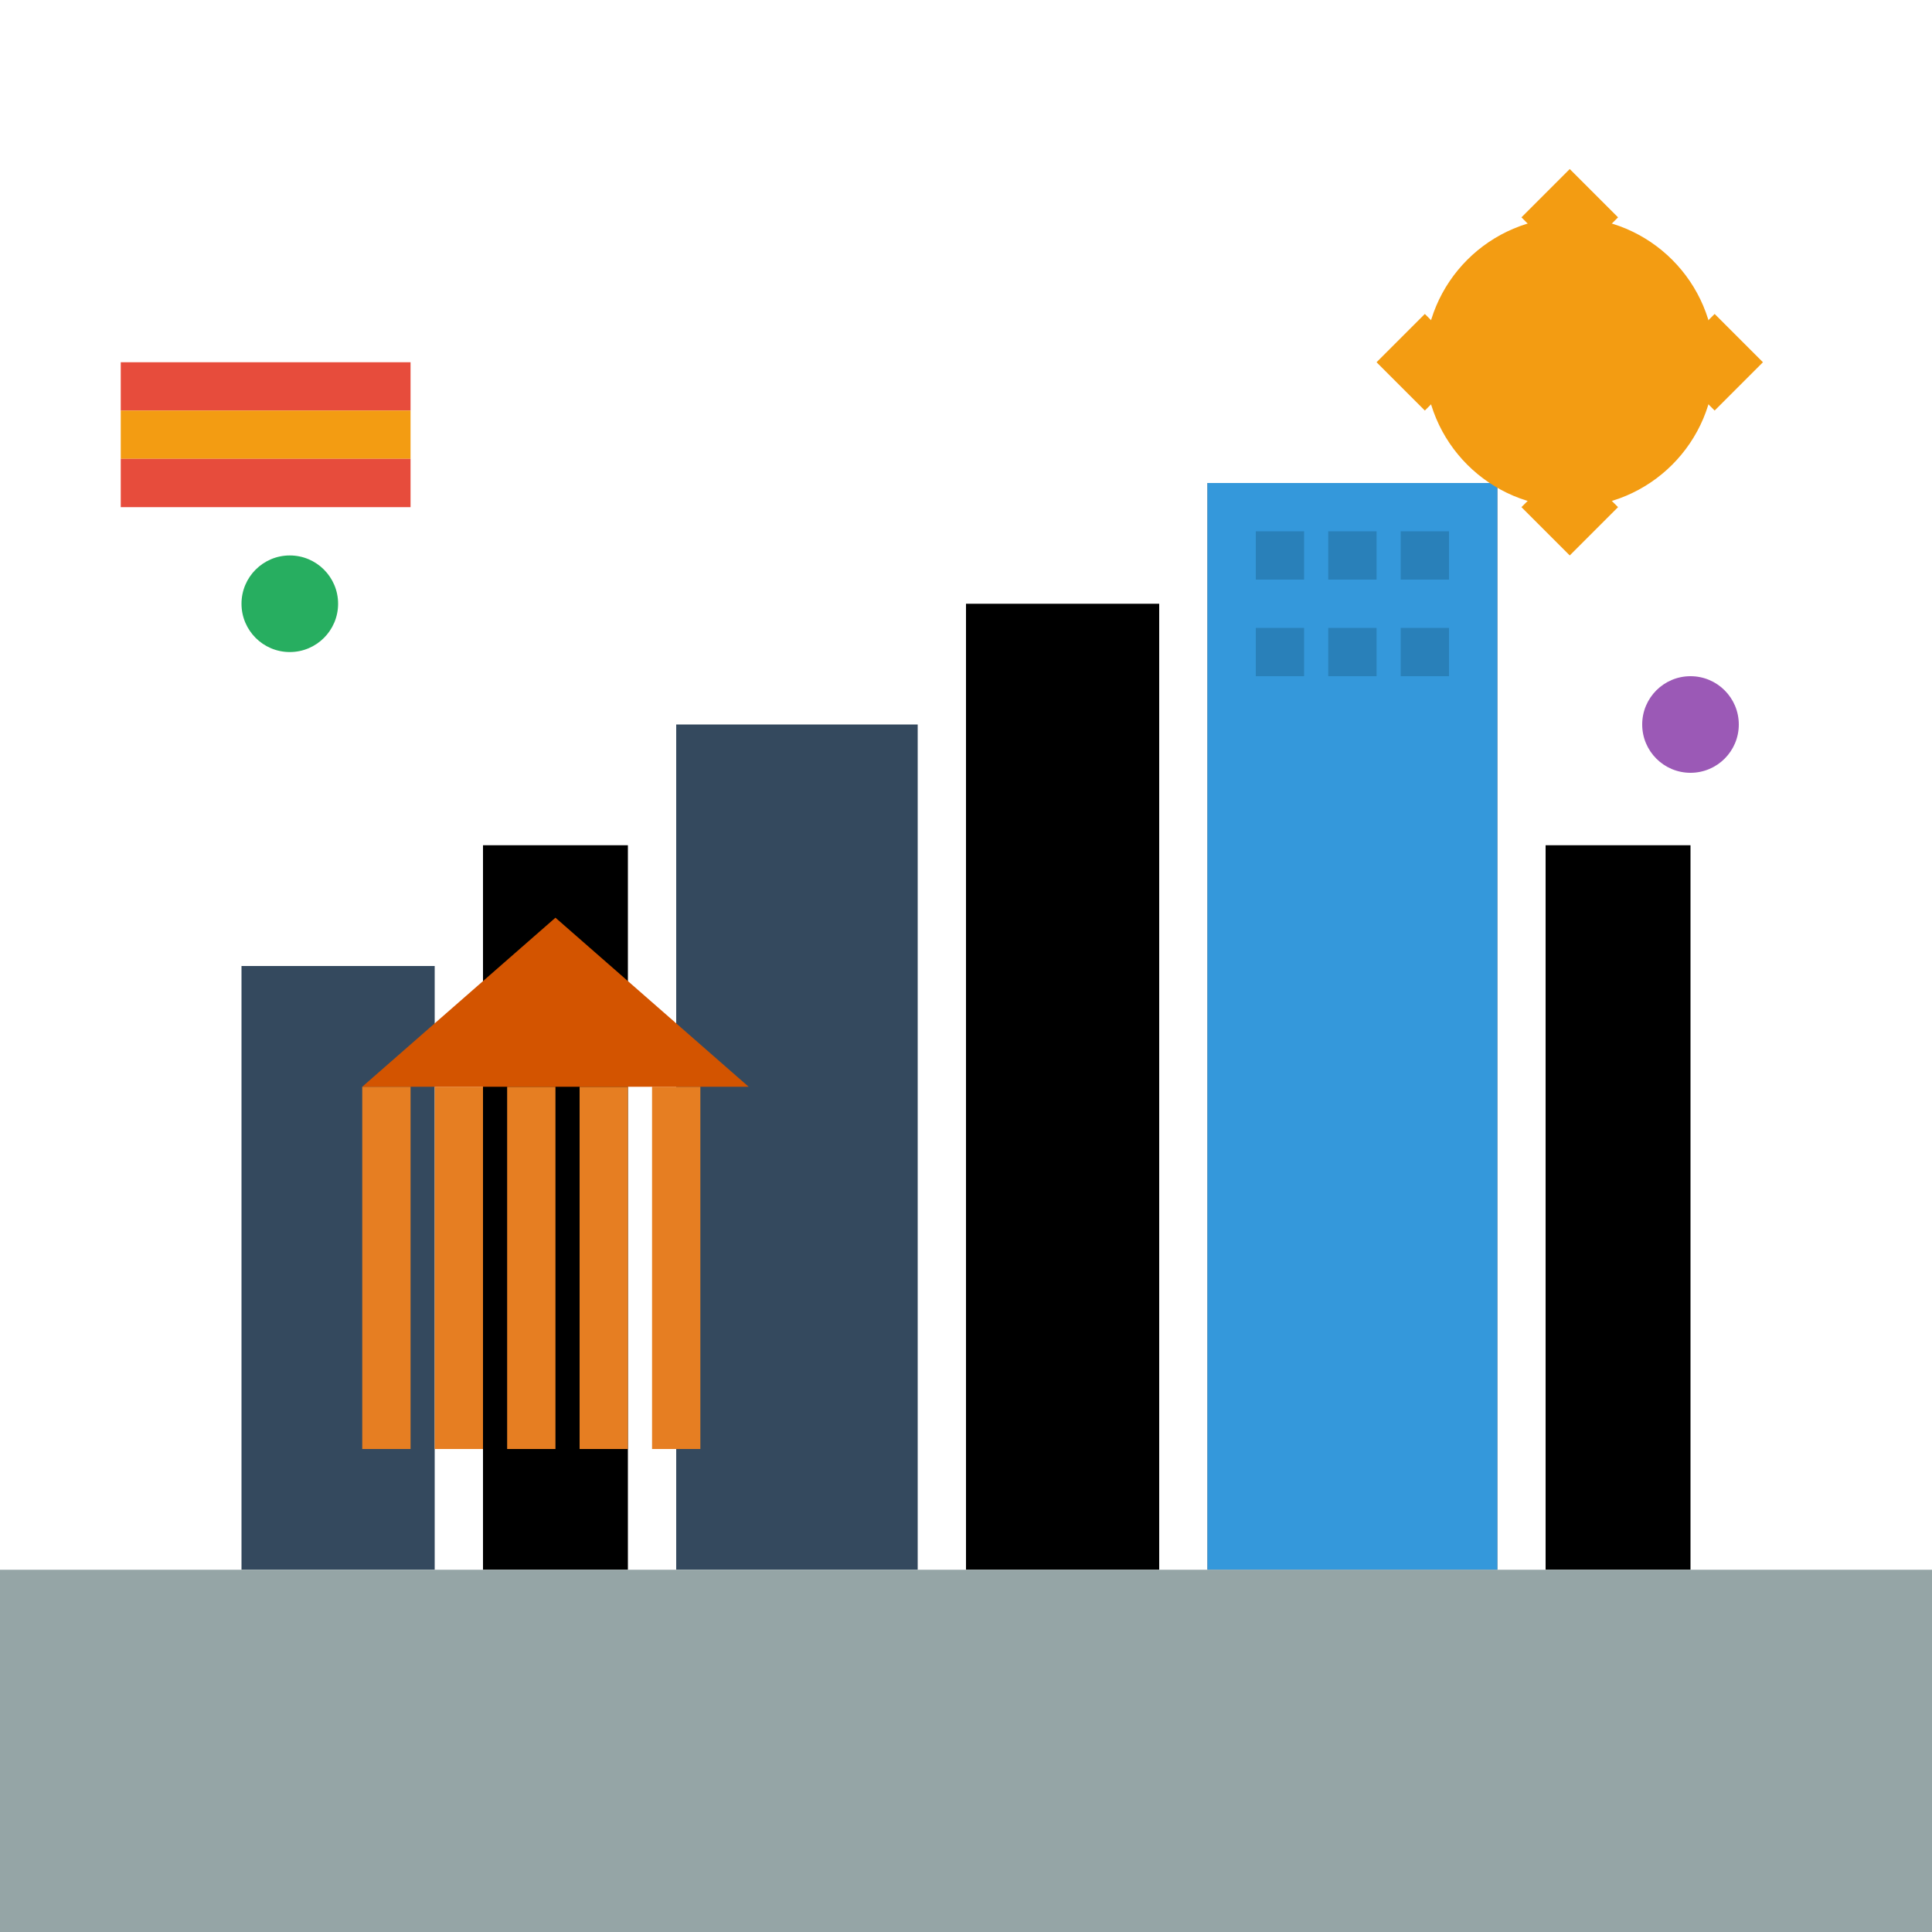<svg width="80" height="80" viewBox="0 0 80 80" fill="none" xmlns="http://www.w3.org/2000/svg">
  <!-- Madrid skyline silhouette -->
  <rect x="10" y="40" width="8" height="25" fill="#34495e"/>
  <rect x="20" y="35" width="6" height="30" fill="#000"/>
  <rect x="28" y="30" width="10" height="35" fill="#34495e"/>
  <rect x="40" y="25" width="8" height="40" fill="#000"/>
  <rect x="50" y="20" width="12" height="45" fill="#34495e"/>
  <rect x="64" y="35" width="6" height="30" fill="#000"/>
  
  <!-- Iconic Madrid buildings -->
  <!-- Puerta de Alcalá representation -->
  <rect x="15" y="45" width="2" height="15" fill="#e67e22"/>
  <rect x="18" y="45" width="2" height="15" fill="#e67e22"/>
  <rect x="21" y="45" width="2" height="15" fill="#e67e22"/>
  <rect x="24" y="45" width="2" height="15" fill="#e67e22"/>
  <rect x="27" y="45" width="2" height="15" fill="#e67e22"/>
  <polygon points="15,45 23,38 31,45" fill="#d35400"/>
  
  <!-- Modern tower -->
  <rect x="50" y="20" width="12" height="45" fill="#3498db"/>
  <rect x="52" y="22" width="2" height="2" fill="#2980b9"/>
  <rect x="55" y="22" width="2" height="2" fill="#2980b9"/>
  <rect x="58" y="22" width="2" height="2" fill="#2980b9"/>
  <rect x="52" y="26" width="2" height="2" fill="#2980b9"/>
  <rect x="55" y="26" width="2" height="2" fill="#2980b9"/>
  <rect x="58" y="26" width="2" height="2" fill="#2980b9"/>
  
  <!-- Ground/base -->
  <rect x="0" y="65" width="80" height="15" fill="#95a5a6"/>
  
  <!-- Spanish flag colors decoration -->
  <rect x="5" y="15" width="12" height="2" fill="#e74c3c"/>
  <rect x="5" y="17" width="12" height="2" fill="#f39c12"/>
  <rect x="5" y="19" width="12" height="2" fill="#e74c3c"/>
  
  <!-- Sun (representing Madrid's sunny climate) -->
  <circle cx="65" cy="15" r="6" fill="#f39c12"/>
  <path d="M65 7 L67 9 L65 11 L63 9 Z" fill="#f39c12"/>
  <path d="M73 15 L71 17 L69 15 L71 13 Z" fill="#f39c12"/>
  <path d="M65 23 L63 21 L65 19 L67 21 Z" fill="#f39c12"/>
  <path d="M57 15 L59 13 L61 15 L59 17 Z" fill="#f39c12"/>
  
  <!-- Decorative elements -->
  <circle cx="12" cy="25" r="2" fill="#27ae60"/>
  <circle cx="70" cy="30" r="2" fill="#9b59b6"/>
</svg>

